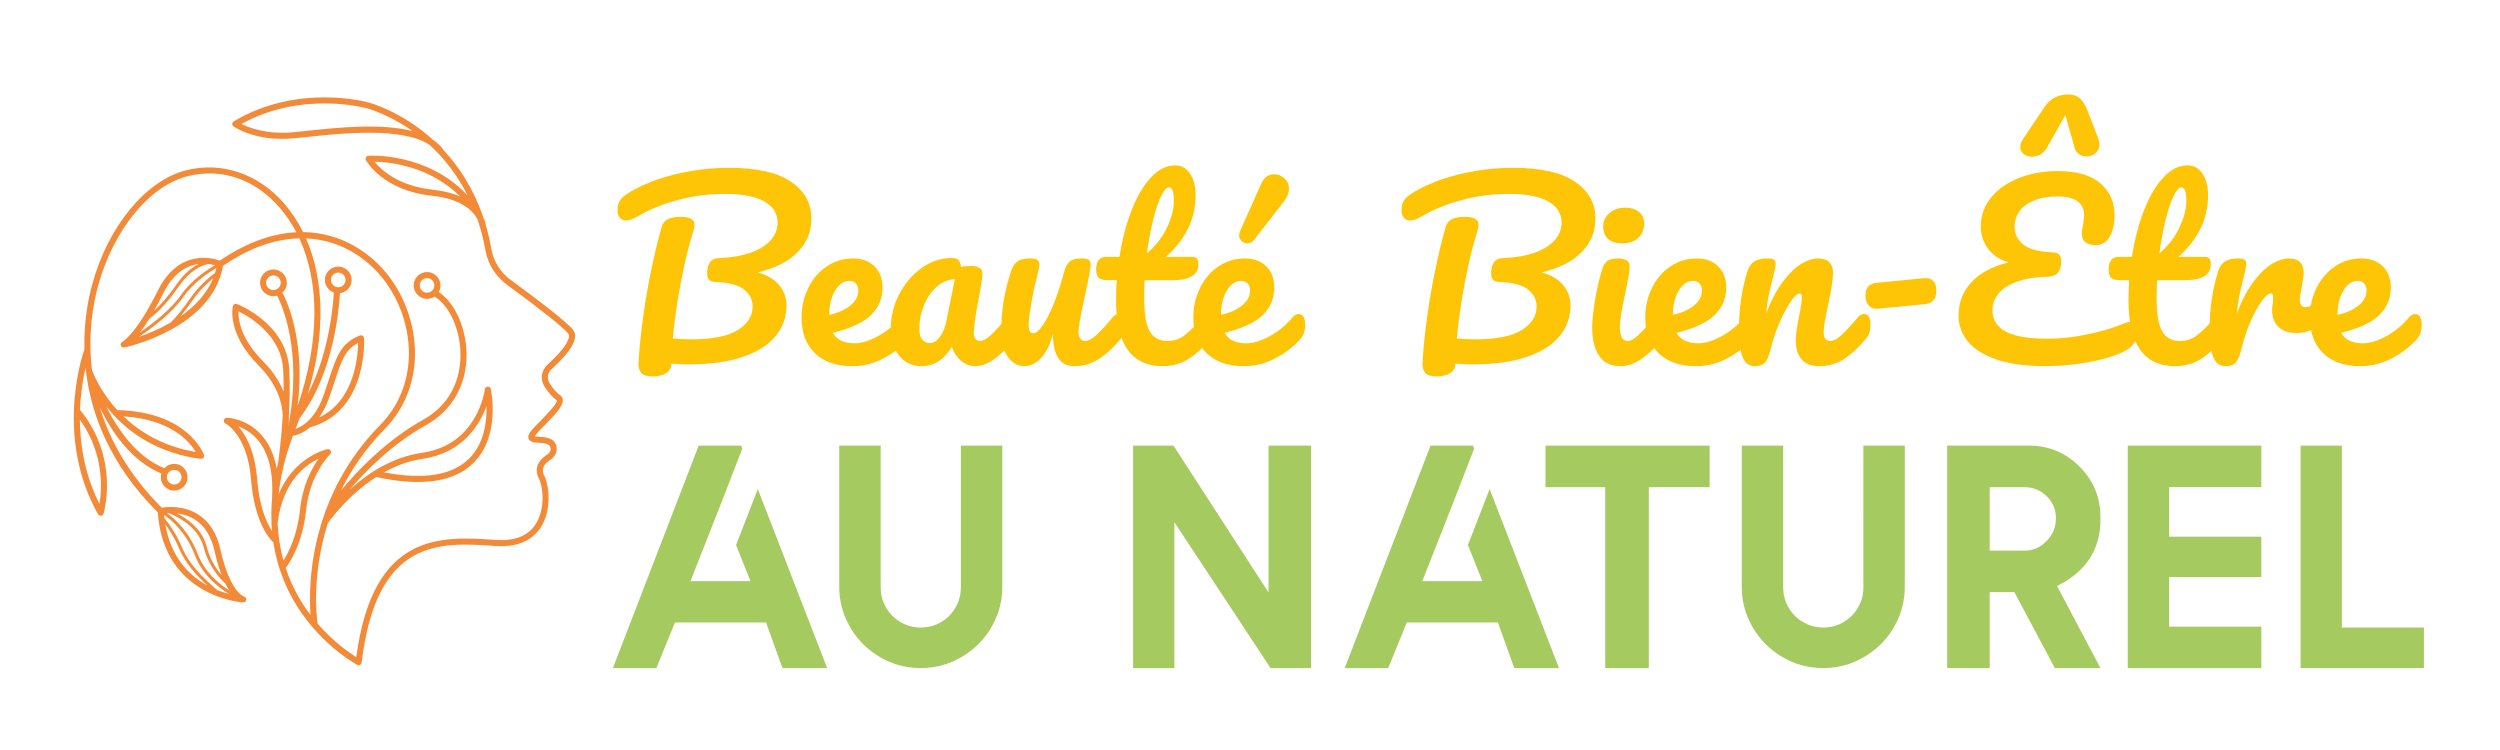 <?xml version="1.0" encoding="utf-8"?>
<!-- Generator: Adobe Illustrator 16.0.0, SVG Export Plug-In . SVG Version: 6.00 Build 0)  -->
<!DOCTYPE svg PUBLIC "-//W3C//DTD SVG 1.1//EN" "http://www.w3.org/Graphics/SVG/1.1/DTD/svg11.dtd">
<svg version="1.1" id="Calque_1" xmlns:x="http://ns.adobe.com/Extensibility/1.0/" xmlns:i="http://ns.adobe.com/AdobeIllustrator/10.0/" xmlns:graph="http://ns.adobe.com/Graphs/1.0/"
	 xmlns="http://www.w3.org/2000/svg" xmlns:xlink="http://www.w3.org/1999/xlink" x="0px" y="0px" width="200px" height="60px"
	 viewBox="0 0 200 60" enable-background="new 0 0 200 60" xml:space="preserve">
<g>
	<g>
		<path fill="#FDC505" d="M63.814,20.171c-0.731,0.75-1.799,1.29-3.202,1.619c0.756,0.208,1.329,0.546,1.72,1.016
			c0.39,0.47,0.585,1.009,0.585,1.619c0,0.964-0.302,1.799-0.906,2.507c-0.604,0.708-1.485,1.253-2.644,1.637
			c-1.159,0.384-2.556,0.577-4.19,0.577c-0.61,0-1.098-0.019-1.463-0.055c-0.013,0.341-0.159,0.598-0.439,0.769
			c-0.281,0.17-0.64,0.256-1.08,0.256c-0.439,0-0.741-0.098-0.905-0.293c-0.165-0.195-0.235-0.482-0.21-0.86
			c0.11-1.708,0.323-3.498,0.64-5.37c0.317-1.872,0.72-3.68,1.208-5.425c0.085-0.305,0.256-0.518,0.512-0.64
			c0.256-0.122,0.592-0.183,1.006-0.183c0.744,0,1.116,0.208,1.116,0.622c0,0.171-0.037,0.366-0.11,0.585
			c-0.317,0.952-0.634,2.241-0.951,3.87c-0.317,1.628-0.543,3.181-0.677,4.656c0.585,0.049,1.062,0.073,1.427,0.073
			c1.708,0,2.961-0.247,3.76-0.741c0.799-0.494,1.199-1.125,1.199-1.894c0-0.536-0.229-0.988-0.687-1.354
			c-0.457-0.366-1.223-0.567-2.296-0.604c-0.244-0.012-0.415-0.073-0.512-0.183c-0.098-0.109-0.146-0.286-0.146-0.53
			c0-0.354,0.073-0.641,0.22-0.86c0.146-0.22,0.415-0.335,0.805-0.348c0.866-0.024,1.65-0.152,2.351-0.384
			c0.701-0.231,1.253-0.558,1.656-0.979c0.403-0.421,0.604-0.912,0.604-1.473c0-0.708-0.348-1.266-1.043-1.674
			c-0.695-0.408-1.763-0.613-3.202-0.613c-1.306,0-2.568,0.168-3.788,0.503c-1.22,0.336-2.257,0.759-3.11,1.272
			c-0.391,0.231-0.72,0.347-0.988,0.347c-0.22,0-0.387-0.076-0.503-0.229c-0.116-0.152-0.174-0.344-0.174-0.576
			c0-0.305,0.064-0.567,0.192-0.787c0.128-0.22,0.436-0.47,0.924-0.75c1.024-0.585,2.226-1.043,3.604-1.372
			c1.378-0.33,2.787-0.494,4.227-0.494c2.208,0,3.854,0.373,4.94,1.116c1.085,0.744,1.628,1.726,1.628,2.946
			C64.912,18.528,64.546,19.421,63.814,20.171z"/>
		<path fill="#FDC505" d="M72.935,25.34c0.091,0.146,0.137,0.348,0.137,0.604c0,0.488-0.116,0.866-0.348,1.134
			c-0.452,0.549-1.089,1.055-1.912,1.519c-0.823,0.464-1.705,0.695-2.644,0.695c-1.281,0-2.275-0.348-2.982-1.042
			c-0.708-0.695-1.061-1.647-1.061-2.854c0-0.842,0.176-1.625,0.53-2.351c0.354-0.726,0.845-1.302,1.473-1.729
			c0.628-0.427,1.338-0.64,2.131-0.64c0.707,0,1.274,0.21,1.702,0.631c0.427,0.421,0.64,0.991,0.64,1.711
			c0,0.842-0.302,1.564-0.906,2.168c-0.604,0.604-1.625,1.083-3.064,1.437c0.305,0.561,0.884,0.841,1.738,0.841
			c0.549,0,1.174-0.192,1.875-0.576c0.702-0.384,1.309-0.887,1.821-1.509c0.146-0.171,0.311-0.256,0.494-0.256
			C72.718,25.121,72.843,25.194,72.935,25.34z M66.806,23.254c-0.311,0.524-0.467,1.159-0.467,1.903v0.037
			c0.72-0.171,1.287-0.427,1.702-0.769c0.415-0.341,0.622-0.738,0.622-1.189c0-0.232-0.064-0.418-0.192-0.558
			s-0.302-0.21-0.521-0.21C67.498,22.468,67.117,22.73,66.806,23.254z"/>
		<path fill="#FDC505" d="M71.938,28.469c-0.452-0.549-0.677-1.269-0.677-2.159c0-0.976,0.226-1.9,0.677-2.772
			c0.451-0.872,1.052-1.574,1.802-2.104c0.75-0.531,1.546-0.796,2.388-0.796c0.268,0,0.448,0.052,0.54,0.155
			c0.091,0.104,0.167,0.29,0.229,0.558c0.256-0.048,0.524-0.073,0.805-0.073c0.598,0,0.896,0.214,0.896,0.641
			c0,0.256-0.091,0.866-0.274,1.83c-0.281,1.403-0.421,2.378-0.421,2.927c0,0.183,0.046,0.33,0.137,0.439
			c0.092,0.11,0.21,0.165,0.357,0.165c0.231,0,0.512-0.149,0.842-0.448c0.329-0.299,0.774-0.784,1.335-1.455
			c0.146-0.171,0.311-0.256,0.494-0.256c0.158,0,0.284,0.073,0.375,0.22c0.091,0.146,0.137,0.348,0.137,0.604
			c0,0.488-0.116,0.866-0.348,1.134c-0.5,0.622-1.031,1.147-1.592,1.574c-0.561,0.427-1.104,0.64-1.628,0.64
			c-0.402,0-0.771-0.137-1.107-0.412s-0.588-0.649-0.759-1.125c-0.634,1.024-1.433,1.537-2.397,1.537
			C72.993,29.292,72.389,29.018,71.938,28.469z M75.176,26.969c0.244-0.317,0.421-0.738,0.531-1.263l0.677-3.367
			c-0.512,0.013-0.985,0.205-1.418,0.577s-0.777,0.863-1.034,1.473c-0.256,0.61-0.384,1.256-0.384,1.939
			c0,0.378,0.076,0.659,0.229,0.842c0.152,0.183,0.363,0.274,0.631,0.274C74.676,27.444,74.932,27.286,75.176,26.969z"/>
		<path fill="#FDC505" d="M80.619,28.533c-0.348-0.506-0.521-1.137-0.521-1.894c0-0.915,0.061-1.753,0.183-2.516
			s0.323-1.57,0.604-2.424c0.122-0.366,0.292-0.628,0.512-0.787s0.567-0.238,1.043-0.238c0.268,0,0.454,0.042,0.558,0.128
			c0.104,0.085,0.155,0.213,0.155,0.384c0,0.098-0.067,0.427-0.201,0.988c-0.122,0.452-0.22,0.86-0.293,1.226
			c-0.244,1.281-0.366,2.135-0.366,2.562c0,0.256,0.03,0.436,0.091,0.54c0.061,0.104,0.159,0.156,0.293,0.156
			c0.183,0,0.412-0.183,0.686-0.549c0.274-0.366,0.567-0.92,0.878-1.665s0.613-1.659,0.906-2.745
			c0.097-0.366,0.247-0.628,0.448-0.787c0.201-0.159,0.503-0.238,0.905-0.238c0.281,0,0.476,0.034,0.585,0.101
			c0.11,0.067,0.165,0.192,0.165,0.375c0,0.305-0.153,1.141-0.458,2.506c-0.342,1.562-0.512,2.525-0.512,2.891
			c0,0.232,0.048,0.412,0.146,0.54s0.226,0.192,0.384,0.192c0.244,0,0.534-0.149,0.869-0.448s0.784-0.784,1.345-1.455
			c0.146-0.171,0.312-0.256,0.494-0.256c0.158,0,0.283,0.073,0.375,0.22c0.092,0.146,0.138,0.348,0.138,0.604
			c0,0.488-0.116,0.866-0.348,1.134c-0.525,0.647-1.089,1.177-1.693,1.592c-0.604,0.415-1.29,0.622-2.058,0.622
			c-0.585,0-1.016-0.226-1.29-0.677s-0.412-1.085-0.412-1.903c-0.208,0.83-0.519,1.467-0.933,1.912
			c-0.415,0.445-0.86,0.667-1.335,0.667C81.415,29.292,80.966,29.039,80.619,28.533z"/>
		<path fill="#FDC505" d="M97.085,25.34c0.092,0.146,0.138,0.348,0.138,0.604c0,0.488-0.116,0.866-0.348,1.134
			c-0.524,0.647-1.098,1.177-1.72,1.592c-0.622,0.415-1.336,0.622-2.141,0.622c-2.488,0-3.732-1.75-3.732-5.251
			c0-0.537,0.018-1.08,0.055-1.628h-0.714c-0.366,0-0.613-0.067-0.741-0.201c-0.128-0.134-0.192-0.348-0.192-0.64
			c0-0.683,0.275-1.025,0.824-1.025h1.042c0.208-1.341,0.525-2.567,0.952-3.677s0.942-1.995,1.546-2.653
			c0.604-0.658,1.253-0.988,1.948-0.988c0.513,0,0.915,0.226,1.208,0.677c0.293,0.452,0.439,1.019,0.439,1.702
			c0,1.891-0.793,3.538-2.379,4.94h2.049c0.195,0,0.336,0.043,0.421,0.128c0.086,0.085,0.128,0.244,0.128,0.476
			c0,0.842-0.688,1.262-2.067,1.262H91.57c-0.025,0.61-0.037,1.086-0.037,1.427c0,1.269,0.149,2.159,0.448,2.671
			s0.771,0.769,1.418,0.769c0.524,0,0.988-0.159,1.391-0.476c0.402-0.317,0.878-0.792,1.427-1.427
			c0.146-0.171,0.312-0.256,0.494-0.256C96.869,25.121,96.995,25.194,97.085,25.34z M92.896,15.67
			c-0.226,0.458-0.439,1.092-0.641,1.903c-0.201,0.812-0.369,1.711-0.503,2.699c0.72-0.622,1.26-1.32,1.619-2.095
			c0.359-0.774,0.54-1.479,0.54-2.113c0-0.72-0.135-1.08-0.402-1.08C93.326,14.984,93.122,15.213,92.896,15.67z"/>
		<path fill="#FDC505" d="M104.275,25.34c0.092,0.146,0.139,0.348,0.139,0.604c0,0.488-0.117,0.866-0.348,1.134
			c-0.451,0.549-1.09,1.055-1.912,1.519c-0.824,0.464-1.705,0.695-2.645,0.695c-1.281,0-2.275-0.348-2.982-1.042
			c-0.708-0.695-1.062-1.647-1.062-2.854c0-0.842,0.177-1.625,0.531-2.351c0.354-0.726,0.844-1.302,1.473-1.729
			c0.627-0.427,1.338-0.64,2.131-0.64c0.707,0,1.273,0.21,1.701,0.631c0.428,0.421,0.641,0.991,0.641,1.711
			c0,0.842-0.303,1.564-0.906,2.168c-0.604,0.604-1.625,1.083-3.064,1.437c0.304,0.561,0.884,0.841,1.738,0.841
			c0.549,0,1.174-0.192,1.875-0.576s1.309-0.887,1.82-1.509c0.146-0.171,0.313-0.256,0.494-0.256
			C104.059,25.121,104.186,25.194,104.275,25.34z M98.146,23.254c-0.311,0.524-0.466,1.159-0.466,1.903v0.037
			c0.72-0.171,1.287-0.427,1.703-0.769c0.414-0.341,0.621-0.738,0.621-1.189c0-0.232-0.064-0.418-0.191-0.558
			c-0.129-0.14-0.303-0.21-0.521-0.21C98.84,22.468,98.457,22.73,98.146,23.254z M99.318,19.275
			c-0.129-0.128-0.193-0.284-0.193-0.466c0-0.085,0.031-0.202,0.092-0.348l1.701-3.806c0.111-0.244,0.254-0.424,0.432-0.54
			c0.176-0.116,0.375-0.174,0.594-0.174c0.305,0,0.576,0.11,0.814,0.33s0.357,0.494,0.357,0.823c0,0.342-0.135,0.683-0.404,1.024
			l-2.359,3.038c-0.158,0.208-0.354,0.311-0.586,0.311C99.596,19.467,99.445,19.403,99.318,19.275z"/>
		<path fill="#FDC505" d="M126.533,20.171c-0.732,0.75-1.799,1.29-3.203,1.619c0.758,0.208,1.33,0.546,1.721,1.016
			c0.391,0.47,0.586,1.009,0.586,1.619c0,0.964-0.303,1.799-0.906,2.507s-1.484,1.253-2.645,1.637
			c-1.158,0.384-2.555,0.577-4.189,0.577c-0.609,0-1.098-0.019-1.463-0.055c-0.012,0.341-0.158,0.598-0.439,0.769
			c-0.281,0.17-0.641,0.256-1.08,0.256c-0.438,0-0.74-0.098-0.904-0.293c-0.166-0.195-0.236-0.482-0.211-0.86
			c0.109-1.708,0.322-3.498,0.641-5.37c0.316-1.872,0.719-3.68,1.207-5.425c0.086-0.305,0.256-0.518,0.512-0.64
			c0.258-0.122,0.592-0.183,1.008-0.183c0.742,0,1.115,0.208,1.115,0.622c0,0.171-0.037,0.366-0.109,0.585
			c-0.318,0.952-0.635,2.241-0.951,3.87c-0.318,1.628-0.543,3.181-0.678,4.656c0.586,0.049,1.061,0.073,1.428,0.073
			c1.707,0,2.961-0.247,3.76-0.741c0.799-0.494,1.197-1.125,1.197-1.894c0-0.536-0.229-0.988-0.686-1.354
			c-0.457-0.366-1.223-0.567-2.297-0.604c-0.244-0.012-0.414-0.073-0.512-0.183c-0.098-0.109-0.146-0.286-0.146-0.53
			c0-0.354,0.074-0.641,0.221-0.86c0.146-0.22,0.414-0.335,0.805-0.348c0.865-0.024,1.648-0.152,2.352-0.384
			c0.701-0.231,1.252-0.558,1.654-0.979s0.604-0.912,0.604-1.473c0-0.708-0.348-1.266-1.041-1.674
			c-0.695-0.408-1.764-0.613-3.203-0.613c-1.305,0-2.568,0.168-3.787,0.503c-1.219,0.336-2.256,0.759-3.109,1.272
			c-0.391,0.231-0.721,0.347-0.988,0.347c-0.221,0-0.389-0.076-0.504-0.229c-0.115-0.152-0.174-0.344-0.174-0.576
			c0-0.305,0.064-0.567,0.191-0.787c0.129-0.22,0.438-0.47,0.926-0.75c1.023-0.585,2.225-1.043,3.604-1.372
			c1.379-0.33,2.787-0.494,4.227-0.494c2.207,0,3.854,0.373,4.939,1.116c1.086,0.744,1.629,1.726,1.629,2.946
			C127.631,18.528,127.266,19.421,126.533,20.171z"/>
		<path fill="#FDC505" d="M127.914,28.451c-0.359-0.561-0.539-1.305-0.539-2.232c0-0.549,0.07-1.253,0.211-2.113
			c0.139-0.86,0.32-1.662,0.539-2.406c0.109-0.39,0.256-0.659,0.439-0.805c0.184-0.146,0.475-0.219,0.879-0.219
			c0.621,0,0.932,0.208,0.932,0.622c0,0.305-0.115,1.012-0.348,2.122c-0.293,1.342-0.438,2.25-0.438,2.726
			c0,0.366,0.047,0.647,0.145,0.842c0.098,0.195,0.264,0.293,0.494,0.293c0.221,0,0.494-0.152,0.824-0.458
			c0.33-0.305,0.768-0.787,1.316-1.445c0.146-0.171,0.313-0.256,0.494-0.256c0.158,0,0.285,0.073,0.375,0.22
			c0.092,0.146,0.139,0.348,0.139,0.604c0,0.488-0.117,0.866-0.348,1.134c-1.209,1.476-2.336,2.214-3.385,2.214
			C128.852,29.292,128.275,29.012,127.914,28.451z M128.637,19.11c-0.256-0.238-0.383-0.57-0.383-0.997s0.166-0.784,0.502-1.07
			s0.754-0.43,1.254-0.43c0.451,0,0.816,0.11,1.098,0.33c0.281,0.219,0.42,0.53,0.42,0.933c0,0.488-0.158,0.875-0.475,1.162
			c-0.318,0.287-0.738,0.43-1.262,0.43C129.277,19.467,128.895,19.348,128.637,19.11z"/>
		<path fill="#FDC505" d="M140.428,25.34c0.092,0.146,0.139,0.348,0.139,0.604c0,0.488-0.117,0.866-0.348,1.134
			c-0.451,0.549-1.09,1.055-1.912,1.519c-0.824,0.464-1.705,0.695-2.645,0.695c-1.281,0-2.275-0.348-2.982-1.042
			c-0.707-0.695-1.061-1.647-1.061-2.854c0-0.842,0.176-1.625,0.531-2.351c0.354-0.726,0.844-1.302,1.473-1.729
			c0.627-0.427,1.338-0.64,2.131-0.64c0.707,0,1.273,0.21,1.701,0.631c0.428,0.421,0.641,0.991,0.641,1.711
			c0,0.842-0.303,1.564-0.906,2.168c-0.604,0.604-1.625,1.083-3.064,1.437c0.305,0.561,0.885,0.841,1.738,0.841
			c0.549,0,1.174-0.192,1.875-0.576s1.309-0.887,1.82-1.509c0.146-0.171,0.313-0.256,0.494-0.256
			C140.211,25.121,140.338,25.194,140.428,25.34z M134.299,23.254c-0.311,0.524-0.467,1.159-0.467,1.903v0.037
			c0.721-0.171,1.287-0.427,1.703-0.769c0.414-0.341,0.621-0.738,0.621-1.189c0-0.232-0.064-0.418-0.191-0.558
			c-0.129-0.14-0.303-0.21-0.521-0.21C134.992,22.468,134.609,22.73,134.299,23.254z"/>
		<path fill="#FDC505" d="M139.404,28.561c-0.189-0.488-0.283-1.269-0.283-2.342c0-1.585,0.225-3.092,0.676-4.519
			c0.109-0.354,0.291-0.613,0.541-0.778c0.25-0.165,0.6-0.247,1.051-0.247c0.244,0,0.414,0.03,0.514,0.091
			c0.096,0.061,0.145,0.177,0.145,0.348c0,0.195-0.09,0.634-0.273,1.317c-0.123,0.488-0.219,0.915-0.293,1.281
			c-0.072,0.366-0.135,0.817-0.184,1.354c0.402-1.049,0.854-1.903,1.355-2.562c0.5-0.659,0.99-1.128,1.473-1.409
			c0.48-0.28,0.924-0.42,1.326-0.42c0.793,0,1.189,0.396,1.189,1.189c0,0.476-0.135,1.336-0.402,2.58
			c-0.232,1.061-0.348,1.763-0.348,2.104c0,0.488,0.176,0.732,0.529,0.732c0.244,0,0.533-0.149,0.869-0.448s0.785-0.784,1.346-1.455
			c0.146-0.171,0.311-0.256,0.494-0.256c0.158,0,0.283,0.073,0.375,0.22c0.092,0.146,0.137,0.348,0.137,0.604
			c0,0.488-0.115,0.866-0.348,1.134c-0.525,0.647-1.088,1.177-1.691,1.592c-0.605,0.415-1.291,0.622-2.059,0.622
			c-0.623,0-1.092-0.18-1.41-0.54c-0.316-0.36-0.475-0.881-0.475-1.564c0-0.341,0.084-0.951,0.256-1.83
			c0.158-0.769,0.238-1.299,0.238-1.592c0-0.195-0.068-0.292-0.201-0.292c-0.16,0-0.383,0.204-0.668,0.613
			c-0.287,0.409-0.58,0.949-0.879,1.619c-0.299,0.671-0.539,1.378-0.723,2.123c-0.135,0.573-0.289,0.96-0.467,1.162
			c-0.176,0.201-0.453,0.302-0.832,0.302C139.92,29.292,139.594,29.048,139.404,28.561z"/>
		<path fill="#FDC505" d="M149.504,24.444c-0.178-0.195-0.266-0.47-0.266-0.824c0-0.329,0.082-0.573,0.246-0.731
			s0.406-0.25,0.723-0.274l3.752-0.366c0.305-0.024,0.539,0.052,0.703,0.229c0.166,0.177,0.248,0.436,0.248,0.777
			c0,0.659-0.318,1.019-0.951,1.08l-3.752,0.366C149.914,24.725,149.68,24.639,149.504,24.444z"/>
		<path fill="#FDC505" d="M170.389,25.761c0.193,0,0.34,0.073,0.438,0.219s0.146,0.336,0.146,0.567c0,0.366-0.088,0.677-0.266,0.933
			c-0.176,0.256-0.479,0.488-0.904,0.695c-0.721,0.341-1.654,0.613-2.799,0.814c-1.148,0.201-2.275,0.302-3.387,0.302
			c-1.535,0-2.822-0.174-3.859-0.521s-1.809-0.826-2.314-1.436s-0.76-1.299-0.76-2.067c0-1.049,0.338-1.942,1.016-2.681
			c0.678-0.738,1.674-1.271,2.992-1.601c-0.721-0.208-1.271-0.573-1.656-1.098c-0.385-0.524-0.576-1.109-0.576-1.756
			c0-0.878,0.277-1.656,0.832-2.333c0.555-0.677,1.303-1.199,2.242-1.564c0.938-0.366,1.969-0.549,3.092-0.549
			c1.512,0,2.646,0.326,3.402,0.979c0.756,0.652,1.135,1.497,1.135,2.534c0,0.72-0.131,1.302-0.393,1.748
			c-0.264,0.445-0.639,0.667-1.127,0.667c-0.342,0-0.609-0.076-0.805-0.229c-0.195-0.152-0.293-0.381-0.293-0.686
			c0-0.208,0.031-0.433,0.092-0.677c0.061-0.402,0.092-0.677,0.092-0.823c0-0.439-0.164-0.796-0.494-1.07s-0.879-0.412-1.646-0.412
			c-1.037,0-1.867,0.22-2.488,0.659c-0.623,0.439-0.934,1.031-0.934,1.775c0,0.573,0.234,1.046,0.705,1.418
			c0.469,0.372,1.234,0.576,2.297,0.613c0.268,0.012,0.457,0.073,0.566,0.183c0.109,0.109,0.164,0.292,0.164,0.549
			c0,0.805-0.365,1.214-1.098,1.226c-1.012,0.025-1.852,0.165-2.516,0.421c-0.664,0.256-1.146,0.583-1.445,0.979
			s-0.447,0.82-0.447,1.271c0,0.756,0.354,1.327,1.061,1.711c0.707,0.384,1.83,0.576,3.367,0.576c1.012,0,2.082-0.119,3.211-0.357
			c1.127-0.238,2.094-0.527,2.898-0.869C170.113,25.797,170.266,25.761,170.389,25.761z M165.229,9.203l-1.465,2.598
			c-0.133,0.244-0.311,0.427-0.529,0.549c-0.221,0.122-0.445,0.183-0.678,0.183c-0.256,0-0.475-0.07-0.658-0.21
			c-0.184-0.14-0.275-0.326-0.275-0.558c0-0.207,0.08-0.433,0.238-0.677l1.684-2.507c0.451-0.683,1.092-1.024,1.922-1.024
			c0.377,0,0.68,0.098,0.904,0.293c0.227,0.195,0.43,0.519,0.613,0.97l0.859,2.214c0.074,0.183,0.111,0.354,0.111,0.512
			c0,0.292-0.104,0.528-0.313,0.704c-0.207,0.177-0.451,0.266-0.73,0.266c-0.209,0-0.4-0.058-0.576-0.174
			c-0.178-0.116-0.297-0.277-0.357-0.485L165.229,9.203z"/>
		<path fill="#FDC505" d="M178.082,25.34c0.092,0.146,0.137,0.348,0.137,0.604c0,0.488-0.115,0.866-0.348,1.134
			c-0.523,0.647-1.098,1.177-1.719,1.592c-0.623,0.415-1.336,0.622-2.141,0.622c-2.488,0-3.732-1.75-3.732-5.251
			c0-0.537,0.018-1.08,0.055-1.628h-0.715c-0.365,0-0.611-0.067-0.74-0.201c-0.129-0.134-0.191-0.348-0.191-0.64
			c0-0.683,0.273-1.025,0.822-1.025h1.043c0.207-1.341,0.525-2.567,0.951-3.677c0.428-1.11,0.943-1.995,1.547-2.653
			c0.604-0.658,1.252-0.988,1.947-0.988c0.514,0,0.916,0.226,1.209,0.677c0.293,0.452,0.439,1.019,0.439,1.702
			c0,1.891-0.793,3.538-2.379,4.94h2.049c0.195,0,0.336,0.043,0.42,0.128c0.086,0.085,0.129,0.244,0.129,0.476
			c0,0.842-0.689,1.262-2.068,1.262h-2.23c-0.025,0.61-0.037,1.086-0.037,1.427c0,1.269,0.148,2.159,0.447,2.671
			s0.771,0.769,1.418,0.769c0.525,0,0.988-0.159,1.391-0.476c0.402-0.317,0.879-0.792,1.428-1.427
			c0.146-0.171,0.311-0.256,0.494-0.256C177.865,25.121,177.99,25.194,178.082,25.34z M173.893,15.67
			c-0.227,0.458-0.439,1.092-0.641,1.903c-0.201,0.812-0.369,1.711-0.504,2.699c0.721-0.622,1.26-1.32,1.619-2.095
			c0.359-0.774,0.541-1.479,0.541-2.113c0-0.72-0.135-1.08-0.402-1.08C174.322,14.984,174.117,15.213,173.893,15.67z"/>
		<path fill="#FDC505" d="M177.057,28.561c-0.189-0.488-0.283-1.269-0.283-2.342c0-1.585,0.225-3.092,0.676-4.519
			c0.109-0.354,0.291-0.613,0.541-0.778c0.25-0.165,0.6-0.247,1.051-0.247c0.244,0,0.414,0.03,0.514,0.091
			c0.096,0.061,0.145,0.177,0.145,0.348c0,0.195-0.09,0.634-0.273,1.317c-0.123,0.488-0.219,0.915-0.293,1.281
			c-0.072,0.366-0.135,0.817-0.184,1.354c0.402-1.049,0.854-1.903,1.355-2.562c0.5-0.659,0.99-1.128,1.473-1.409
			c0.48-0.28,0.924-0.42,1.326-0.42c0.793,0,1.189,0.396,1.189,1.189c0,0.159-0.055,0.543-0.166,1.153
			c-0.098,0.488-0.145,0.793-0.145,0.915c0,0.427,0.152,0.641,0.457,0.641c0.34,0,0.779-0.268,1.316-0.805
			c0.158-0.158,0.324-0.238,0.494-0.238c0.158,0,0.283,0.07,0.375,0.21s0.137,0.327,0.137,0.558c0,0.451-0.121,0.805-0.365,1.061
			c-0.342,0.354-0.74,0.656-1.199,0.906c-0.457,0.25-0.941,0.375-1.453,0.375c-0.646,0-1.139-0.165-1.473-0.494
			c-0.336-0.329-0.504-0.774-0.504-1.335c0-0.183,0.018-0.366,0.055-0.549c0.025-0.244,0.037-0.409,0.037-0.494
			c0-0.195-0.068-0.292-0.201-0.292c-0.184,0-0.424,0.204-0.723,0.613s-0.596,0.949-0.889,1.619
			c-0.291,0.671-0.529,1.378-0.713,2.123c-0.135,0.573-0.289,0.96-0.467,1.162c-0.176,0.201-0.453,0.302-0.832,0.302
			C177.572,29.292,177.246,29.048,177.057,28.561z"/>
		<path fill="#FDC505" d="M193.596,25.34c0.092,0.146,0.139,0.348,0.139,0.604c0,0.488-0.117,0.866-0.348,1.134
			c-0.451,0.549-1.09,1.055-1.912,1.519c-0.824,0.464-1.705,0.695-2.645,0.695c-1.281,0-2.275-0.348-2.982-1.042
			c-0.707-0.695-1.061-1.647-1.061-2.854c0-0.842,0.176-1.625,0.531-2.351c0.354-0.726,0.844-1.302,1.473-1.729
			c0.627-0.427,1.338-0.64,2.131-0.64c0.707,0,1.273,0.21,1.701,0.631c0.428,0.421,0.641,0.991,0.641,1.711
			c0,0.842-0.303,1.564-0.906,2.168c-0.604,0.604-1.625,1.083-3.064,1.437c0.305,0.561,0.885,0.841,1.738,0.841
			c0.549,0,1.174-0.192,1.875-0.576s1.309-0.887,1.82-1.509c0.146-0.171,0.313-0.256,0.494-0.256
			C193.379,25.121,193.506,25.194,193.596,25.34z M187.467,23.254c-0.311,0.524-0.467,1.159-0.467,1.903v0.037
			c0.721-0.171,1.287-0.427,1.703-0.769c0.414-0.341,0.621-0.738,0.621-1.189c0-0.232-0.064-0.418-0.191-0.558
			c-0.129-0.14-0.303-0.21-0.521-0.21C188.16,22.468,187.777,22.73,187.467,23.254z"/>
	</g>
</g>
<g>
	<g>
		<path fill="#A5CA5F" d="M59.295,35.648l0.087,0.248l-1.737,4.48l-2.408,6.117h4.803l-1.154-2.891l1.738-4.48l5.547,14.322h-3.574
			l-1.315-3.648h-7.285l-1.489,3.648h-3.475l6.863-17.797H59.295z"/>
		<path fill="#A5CA5F" d="M76.87,35.648h3.313V46.93c0,0.902-0.171,1.748-0.515,2.537c-0.344,0.791-0.811,1.479-1.402,2.066
			c-0.592,0.588-1.283,1.053-2.073,1.396c-0.791,0.344-1.636,0.516-2.538,0.516s-1.748-0.172-2.538-0.516s-1.479-0.809-2.066-1.396
			s-1.053-1.275-1.396-2.066c-0.344-0.789-0.515-1.635-0.515-2.537V35.648h3.313v11.355c0,0.447,0.085,0.865,0.254,1.254
			c0.17,0.389,0.399,0.727,0.689,1.018c0.29,0.289,0.629,0.516,1.018,0.682c0.389,0.166,0.803,0.248,1.241,0.248
			c0.447,0,0.865-0.082,1.253-0.248s0.728-0.393,1.018-0.682c0.29-0.291,0.52-0.629,0.689-1.018s0.254-0.807,0.254-1.254V35.648z"/>
		<path fill="#A5CA5F" d="M104.885,35.648v17.797h-3.24L93.95,41.779v11.666h-3.301V35.648h3.227l7.609,11.752V35.648H104.885z"/>
		<path fill="#A5CA5F" d="M117.842,35.648l0.088,0.248l-1.738,4.48l-2.408,6.117h4.805l-1.154-2.891l1.736-4.48l5.549,14.322h-3.574
			l-1.316-3.648h-7.285l-1.49,3.648h-3.475l6.863-17.797H117.842z"/>
		<path fill="#A5CA5F" d="M136.77,35.648v3.326h-1.613h-3.252v14.471h-3.486V38.975h-3.166h-1.613v-3.326H136.77z"/>
		<path fill="#A5CA5F" d="M149.07,35.648h3.314V46.93c0,0.902-0.172,1.748-0.516,2.537c-0.344,0.791-0.811,1.479-1.402,2.066
			s-1.283,1.053-2.072,1.396c-0.791,0.344-1.637,0.516-2.539,0.516s-1.748-0.172-2.537-0.516c-0.791-0.344-1.479-0.809-2.066-1.396
			s-1.053-1.275-1.396-2.066c-0.344-0.789-0.516-1.635-0.516-2.537V35.648h3.314v11.355c0,0.447,0.084,0.865,0.254,1.254
			s0.398,0.727,0.689,1.018c0.289,0.289,0.629,0.516,1.018,0.682s0.803,0.248,1.24,0.248c0.447,0,0.865-0.082,1.254-0.248
			s0.729-0.393,1.018-0.682c0.289-0.291,0.52-0.629,0.689-1.018s0.254-0.807,0.254-1.254V35.648z"/>
		<path fill="#A5CA5F" d="M168.035,53.445h-3.648l-3.24-6.082h-1.973v6.082h-3.4V35.648h6.527c1.588,0,2.941,0.559,4.059,1.676
			c1.117,1.115,1.676,2.469,1.676,4.057v0.174c0,2.408-1.158,4.184-3.475,5.324L168.035,53.445z M161.967,44.051
			c0.678,0,1.266-0.258,1.762-0.77c0.496-0.498,0.744-1.105,0.744-1.826c0-0.703-0.248-1.289-0.744-1.762
			c-0.488-0.479-1.076-0.719-1.762-0.719h-2.793v5.076H161.967z"/>
		<path fill="#A5CA5F" d="M180.906,35.648v3.313h-7.373v3.973h7.373v3.227h-7.373v3.971h7.373v3.314h-10.686V35.648H180.906z"/>
		<path fill="#A5CA5F" d="M187.348,35.648v14.557h6.566v3.24h-9.867V35.648H187.348z"/>
	</g>
</g>
<path fill="#F28A37" d="M45.023,31.973c-0.016-0.152-0.093-0.281-0.224-0.367c-0.258-0.174-0.548-0.502-0.836-0.955
	c-0.227-0.355-0.165-0.821,0.149-1.105c1.612-1.463,2.2-2.517,1.749-3.133c-0.465-0.634-2.975-2.533-4.999-4.017
	c-0.825-0.604-1.376-1.48-1.552-2.468c-0.116-0.654-0.263-1.271-0.433-1.857c-0.007-0.064-0.046-0.317-0.203-0.652
	c-0.012-0.036-0.025-0.069-0.037-0.104c-0.005-0.026-0.013-0.053-0.027-0.077c-0.777-2.226-1.917-3.935-3.132-5.232
	c-0.007-0.017-0.016-0.034-0.027-0.049c-0.212-0.296-0.481-0.548-0.796-0.761c-2.551-2.316-5.135-2.99-5.176-3
	c-0.055-0.016-5.613-1.57-10.778,1.511c-0.071,0.042-0.115,0.117-0.119,0.199c-0.003,0.083,0.035,0.161,0.102,0.208
	c0.071,0.051,1.774,1.235,4.83,0.951c0.317-0.029,0.677-0.067,1.069-0.109c2.75-0.294,7.6-0.812,9.777,0.63
	c1.098,1.004,2.188,2.33,3.049,4.055c-3.227-3.476-7.881-3.189-7.934-3.184c-0.082,0.006-0.156,0.053-0.195,0.125
	s-0.04,0.16,0,0.233c0.053,0.099,1.356,2.43,5.283,2.845c2.419,0.256,3.315,1.258,3.644,1.905c0.254,0.756,0.469,1.568,0.625,2.45
	c0.198,1.111,0.817,2.097,1.744,2.775c2.781,2.038,4.565,3.463,4.894,3.913c0.194,0.265-0.13,1.074-1.683,2.484
	c-0.49,0.445-0.587,1.172-0.232,1.729c0.33,0.516,0.658,0.883,0.985,1.104c0.085,0.234-0.863,1.198-1.268,1.612
	c-0.768,0.781-1.102,1.139-0.992,1.447c0.105,0.297,0.457,0.32,0.83,0.346c0.508,0.033,0.873,0.082,0.934,0.402
	c0.038,0.199-0.072,0.418-0.274,0.545c-0.787,0.492-1.029,1.184-0.664,1.895c0.34,0.66,0.542,2.457-0.266,3.684
	c-0.612,0.928-1.675,1.348-3.157,1.244c-4.391-0.305-9.841-0.684-11.182,9.379c-0.571-0.357-1.844-1.238-3.095-2.684
	c-0.072-0.5-0.49-3.926,0.823-8.041c0.26-0.365,1.681-2.285,3.872-3.691c3.611,0.791,6.228,0.414,7.777-1.127
	c2.173-2.158,1.419-5.759,1.386-5.911c-0.025-0.117-0.132-0.203-0.249-0.192c-0.119,0.006-0.216,0.096-0.23,0.213
	c-0.023,0.182-0.601,4.45-5.044,5.087c-2.4,0.344-4.377,1.678-5.762,2.939c1.326-1.551,3.445-3.68,6.102-5.158
	c2.079-1.156,3.261-3.221,3.243-5.665c-0.015-2.101-0.941-4.143-2.23-4.984c0.089-0.156,0.143-0.333,0.143-0.524
	c0-0.591-0.481-1.072-1.072-1.072s-1.071,0.481-1.071,1.072s0.48,1.072,1.071,1.072c0.221,0,0.425-0.067,0.596-0.182
	c1.195,0.72,2.063,2.634,2.077,4.621c0.01,1.328-0.366,3.774-2.993,5.236c-2.949,1.641-5.249,4.063-6.568,5.662
	c0.809-1.645,1.928-3.32,3.483-4.904c3.604-3.668,2.86-9.286,0.059-12.598c-1.509-1.783-3.783-3.142-6.574-3.175
	c-0.417-0.837-0.924-1.61-1.526-2.303c-2.056-2.367-4.979-3.356-7.819-2.646c-3.226,0.807-6.249,4.471-7.522,9.121
	C7.062,23.892,6.7,25.727,6.752,27.95c-0.078,0.218-0.737,2.145-0.836,4.829c-0.017,0.047-0.019,0.098-0.005,0.146
	c-0.067,2.383,0.316,5.336,1.928,8.209c0.044,0.076,0.125,0.123,0.212,0.123c0.008,0,0.016,0,0.025,0
	c0.096-0.01,0.177-0.078,0.207-0.17c0.013-0.043,1.328-4.363-1.883-8.301c0.051-1.38,0.255-2.549,0.446-3.377
	c0.007,0.063,0.013,0.124,0.02,0.188c-0.001,0.014,0.003,0.027,0.004,0.041c0.001,0.015-0.001,0.027,0.002,0.042
	c0.001,0.004,0.002,0.011,0.004,0.015c0.41,3.407,1.888,7.45,5.748,11.293c0.461,6.785,6.758,7.205,6.823,7.207
	c0.004,0.002,0.008,0.002,0.013,0.002c0.119,0,0.218-0.088,0.236-0.207c0.019-0.123-0.062-0.242-0.182-0.273
	c-0.011-0.002-1.115-0.332-1.879-3.754c-0.292-1.303-0.896-2.252-1.801-2.818c-1.172-0.736-2.473-0.598-2.892-0.527
	c-2.674-2.672-4.17-5.438-4.953-8.006c0.936,1.928,2.511,4.268,4.921,5.27c-0.027,0.094-0.047,0.193-0.047,0.297
	c0,0.59,0.481,1.07,1.071,1.07c0.591,0,1.071-0.48,1.071-1.07c0-0.592-0.48-1.072-1.071-1.072c-0.312,0-0.59,0.137-0.787,0.35
	c-2.227-0.902-3.73-3.094-4.649-4.939c0.164,0.205,0.34,0.414,0.532,0.625c0.022,0.051,0.061,0.092,0.11,0.117
	c1.419,1.506,3.621,3.014,6.911,3.451c0.01,0,0.021,0,0.032,0c0.073,0,0.143-0.031,0.189-0.088c0.053-0.068,0.068-0.156,0.04-0.236
	c-0.051-0.141-1.308-3.441-6.933-3.582c-1.366-1.493-1.929-2.948-2.024-3.212c-0.342-2.901,0.108-5.325,0.491-6.723
	c1.229-4.485,4.111-8.012,7.171-8.777c2.699-0.675,5.372,0.234,7.333,2.493c0.525,0.604,0.977,1.272,1.355,1.994
	c-1.85,0.091-3.91,0.765-6.114,2.268c-0.621-0.223-3.31-0.95-4.982,2.435c-1.721,3.481-2.809,4.055-2.815,4.059
	c-0.113,0.052-0.169,0.18-0.13,0.298c0.034,0.101,0.128,0.166,0.231,0.166c0.017,0,0.034-0.001,0.051-0.005
	c0.289-0.062,7.034-1.565,7.894-6.533c2.214-1.516,4.274-2.16,6.106-2.201c1.647,3.553,1.615,8.306-0.136,13.411
	c0.644-5.339-0.911-8.502-1.217-9.064c0.215-0.196,0.353-0.476,0.353-0.789c0-0.592-0.481-1.072-1.071-1.072
	c-0.591,0-1.072,0.48-1.072,1.072c0,0.591,0.481,1.071,1.072,1.071c0.102,0,0.198-0.019,0.292-0.046
	c0.294,0.555,2.106,4.32,0.88,10.521c0-0.016,0.002-0.029,0.003-0.043c0.013-0.064,0.073-0.377,0.058-0.859
	c0.068-1.167,0.1-2.472,0.033-3.718c-0.193-3.631-4.023-5.167-4.187-5.23c-0.064-0.026-0.138-0.021-0.2,0.01
	c-0.062,0.033-0.107,0.089-0.124,0.158c-0.021,0.088-0.497,2.182,2.069,4.762c1.564,1.571,1.889,3.109,1.922,4
	c-0.123,2.076-0.362,3.707-0.366,3.732c0,0.004,0.001,0.008,0,0.01c-0.042,0.17-0.082,0.336-0.119,0.504
	c-0.201-1.137-0.626-2.059-1.276-2.76c-1.178-1.27-2.646-1.316-2.708-1.316c-0.115,0.002-0.213,0.074-0.241,0.186
	s0.028,0.227,0.131,0.277c0.017,0.008,1.754,0.895,2.042,4.48c0.277,3.449,1.486,4.752,1.786,5.025
	c0.11,0.721,0.271,1.396,0.468,2.023c0.002,0.037,0.015,0.07,0.034,0.105c0.397,1.225,0.929,2.266,1.484,3.125
	c1.992,3.076,4.612,4.484,4.723,4.543c0.036,0.02,0.075,0.029,0.114,0.029c0.038,0,0.077-0.01,0.112-0.029
	c0.071-0.037,0.119-0.107,0.128-0.186c1.202-9.98,6.254-9.629,10.712-9.32c2.083,0.145,3.106-0.715,3.598-1.461
	c0.956-1.449,0.657-3.465,0.293-4.174c-0.246-0.479-0.081-0.902,0.489-1.262c0.377-0.234,0.571-0.648,0.494-1.047
	c-0.137-0.713-0.884-0.764-1.379-0.795c-0.112-0.01-0.268-0.02-0.362-0.039c0.125-0.203,0.531-0.615,0.838-0.93
	C44.499,33.073,45.073,32.448,45.023,31.973z M24.532,10.47c-0.391,0.042-0.748,0.08-1.063,0.109
	c-2.1,0.197-3.533-0.353-4.153-0.664c4.872-2.689,9.977-1.268,10.038-1.25c0.036,0.01,1.701,0.447,3.648,1.824
	C30.494,9.833,26.942,10.212,24.532,10.47z M34.613,15.174c-2.752-0.291-4.134-1.6-4.654-2.239c1.17,0.023,4.395,0.328,6.862,2.791
	C36.253,15.472,35.532,15.271,34.613,15.174z M33.809,36.706c3.208-0.459,4.562-2.73,5.11-4.209
	c0.031,1.195-0.165,2.975-1.386,4.188c-1.354,1.346-3.645,1.713-6.816,1.102C31.641,37.272,32.679,36.87,33.809,36.706z
	 M33.579,22.834c0-0.323,0.263-0.585,0.585-0.585s0.585,0.262,0.585,0.585s-0.263,0.585-0.585,0.585S33.579,23.157,33.579,22.834z
	 M7.956,40.317c-1.179-2.348-1.552-4.723-1.567-6.746C8.338,36.294,8.161,39.101,7.956,40.317z M13.5,41.05
	c0.535,0.207,2.354,1.029,2.794,2.73c0.396,1.533,1.279,2.486,1.727,2.891c0.107,0.215,0.213,0.4,0.317,0.559
	c-0.863-0.549-1.979-1.486-2.516-2.895c-0.692-1.818-1.828-2.828-2.456-3.277C13.409,41.054,13.453,41.052,13.5,41.05z
	 M17.379,47.208c-1.171-1.012-2.25-2.059-2.848-3.475c-0.46-1.092-1.065-1.902-1.378-2.283c-0.01-0.086-0.019-0.172-0.026-0.262
	c0.571,0.395,1.767,1.391,2.468,3.232c0.589,1.549,1.816,2.539,2.722,3.092C18.035,47.44,17.717,47.341,17.379,47.208z
	 M13.222,41.937c0.318,0.43,0.746,1.086,1.085,1.891c0.511,1.209,1.35,2.148,2.3,3.02C15.187,46.083,13.68,44.644,13.222,41.937z
	 M17.159,44.067c0.178,0.795,0.375,1.434,0.577,1.953c-0.426-0.496-0.938-1.262-1.206-2.303c-0.367-1.416-1.58-2.24-2.378-2.643
	c0.442,0.049,0.948,0.184,1.423,0.48C16.365,42.052,16.897,42.896,17.159,44.067z M13.935,37.591c0.323,0,0.585,0.262,0.585,0.586
	c0,0.322-0.263,0.584-0.585,0.584c-0.322,0-0.585-0.262-0.585-0.584C13.35,37.853,13.613,37.591,13.935,37.591z M15.658,36.157
	c-2.63-0.445-4.494-1.613-5.782-2.848C13.689,33.55,15.177,35.345,15.658,36.157z M13.654,25.804
	c-0.921,0.531-1.842,0.904-2.548,1.146c1.076-0.716,2.651-1.9,3.577-3.216c0.819-1.165,2.063-1.971,2.628-2.299
	c-0.03,0.136-0.065,0.269-0.106,0.399c-0.392,0.291-1.28,1.009-1.971,2.015C14.657,24.689,14.111,25.359,13.654,25.804z
	 M11.935,25.515c0.432-0.322,1.323-1.089,2.374-2.606c0.907-1.31,1.83-1.685,2.366-1.789c0.203,0.023,0.378,0.062,0.516,0.102
	c-0.583,0.335-1.849,1.154-2.706,2.372c-0.832,1.182-2.236,2.276-3.285,2.996C11.419,26.301,11.665,25.949,11.935,25.515z
	 M13.046,23.494c0.85-1.72,1.958-2.264,2.859-2.375c-0.53,0.257-1.167,0.74-1.796,1.65c-0.701,1.012-1.334,1.686-1.798,2.111
	C12.542,24.476,12.788,24.017,13.046,23.494z M14.442,25.307c0.381-0.457,0.734-0.945,0.992-1.32
	c0.524-0.763,1.178-1.363,1.618-1.723C16.526,23.556,15.53,24.553,14.442,25.307z M21.289,22.621c0-0.323,0.262-0.585,0.585-0.585
	c0.322,0,0.584,0.262,0.584,0.585c0,0.322-0.262,0.584-0.584,0.584C21.551,23.205,21.289,22.943,21.289,22.621z M21.044,28.903
	c-1.809-1.817-1.988-3.368-1.971-4c0.881,0.431,3.436,1.915,3.582,4.669c0.031,0.58,0.04,1.174,0.035,1.761
	C22.387,30.582,21.881,29.744,21.044,28.903z M22.21,41.849c0.396-3.305,2.205-4.645,3.278-5.154
	c-0.54,0.762-1.287,2.127-1.488,4.084c-0.213,2.072-0.925,3.438-1.325,4.063C22.41,43.88,22.255,42.882,22.21,41.849z
	 M20.569,38.323c-0.182-2.273-0.914-3.543-1.508-4.215c0.441,0.162,0.975,0.451,1.449,0.963c0.945,1.023,1.368,2.604,1.256,4.689
	c0,0.012,0.005,0.023,0.006,0.037c-0.063,0.709-0.078,1.387-0.051,2.033c-0.001,0.016-0.005,0.033-0.006,0.049
	c-0.004,0.039,0.001,0.074,0.013,0.107c0.009,0.168,0.021,0.334,0.035,0.498C21.337,41.833,20.749,40.558,20.569,38.323z
	 M22.857,45.435c0.318-0.416,1.354-1.953,1.627-4.607c0.298-2.904,1.908-4.467,1.924-4.48c0.078-0.076,0.099-0.193,0.048-0.289
	c-0.05-0.096-0.157-0.148-0.263-0.127c-0.032,0.008-2.661,0.574-3.906,3.623c0.162-1.508,0.542-3.072,1.139-4.682
	c0.263-0.049,0.803-0.205,1.383-0.688c4.645-1.268,4.321-7.076,4.317-7.134c-0.005-0.076-0.046-0.147-0.112-0.188
	c-0.065-0.042-0.146-0.051-0.219-0.022c-1.52,0.588-1.874,1.668-2.462,3.458c-0.141,0.428-0.299,0.914-0.492,1.445
	c-0.36,0.997-0.833,1.62-1.277,2.011c-0.027,0.016-0.051,0.037-0.07,0.061c-0.322,0.268-0.624,0.416-0.853,0.498
	c0.015-0.039,0.029-0.076,0.044-0.113c0.104-0.256,0.203-0.514,0.299-0.77c2.728-3.531,3.149-8.816,3.21-9.977
	c0.527-0.067,0.938-0.513,0.938-1.059c0-0.59-0.481-1.071-1.071-1.071c-0.591,0-1.072,0.48-1.072,1.071
	c0,0.467,0.302,0.861,0.719,1.008c-0.049,0.892-0.363,4.849-2.078,8.109c1.398-4.703,1.335-9.066-0.152-12.442
	c2.53,0.104,4.588,1.358,5.968,2.989c2.661,3.145,3.375,8.472-0.034,11.943c-2.178,2.217-3.529,4.609-4.359,6.855
	c-0.009,0.016-0.016,0.025-0.017,0.025c-0.025,0.039-0.034,0.082-0.036,0.125c-0.075,0.209-0.146,0.414-0.212,0.621
	c-0.005,0.006-0.01,0.014-0.013,0.018c-0.028,0.041-0.037,0.09-0.037,0.137c-1.021,3.252-0.995,6.074-0.895,7.42
	c-0.202-0.266-0.4-0.547-0.592-0.844C23.658,47.435,23.193,46.458,22.857,45.435z M25.53,33.401c0.28-0.389,0.546-0.877,0.769-1.493
	c0.194-0.539,0.355-1.027,0.497-1.458c0.528-1.609,0.816-2.487,1.85-3.012C28.632,28.564,28.354,32.061,25.53,33.401z
	 M27.062,22.979c-0.323,0-0.585-0.262-0.585-0.585c0-0.322,0.262-0.584,0.585-0.584c0.323,0,0.584,0.263,0.584,0.584
	C27.646,22.716,27.384,22.979,27.062,22.979z"/>
</svg>
